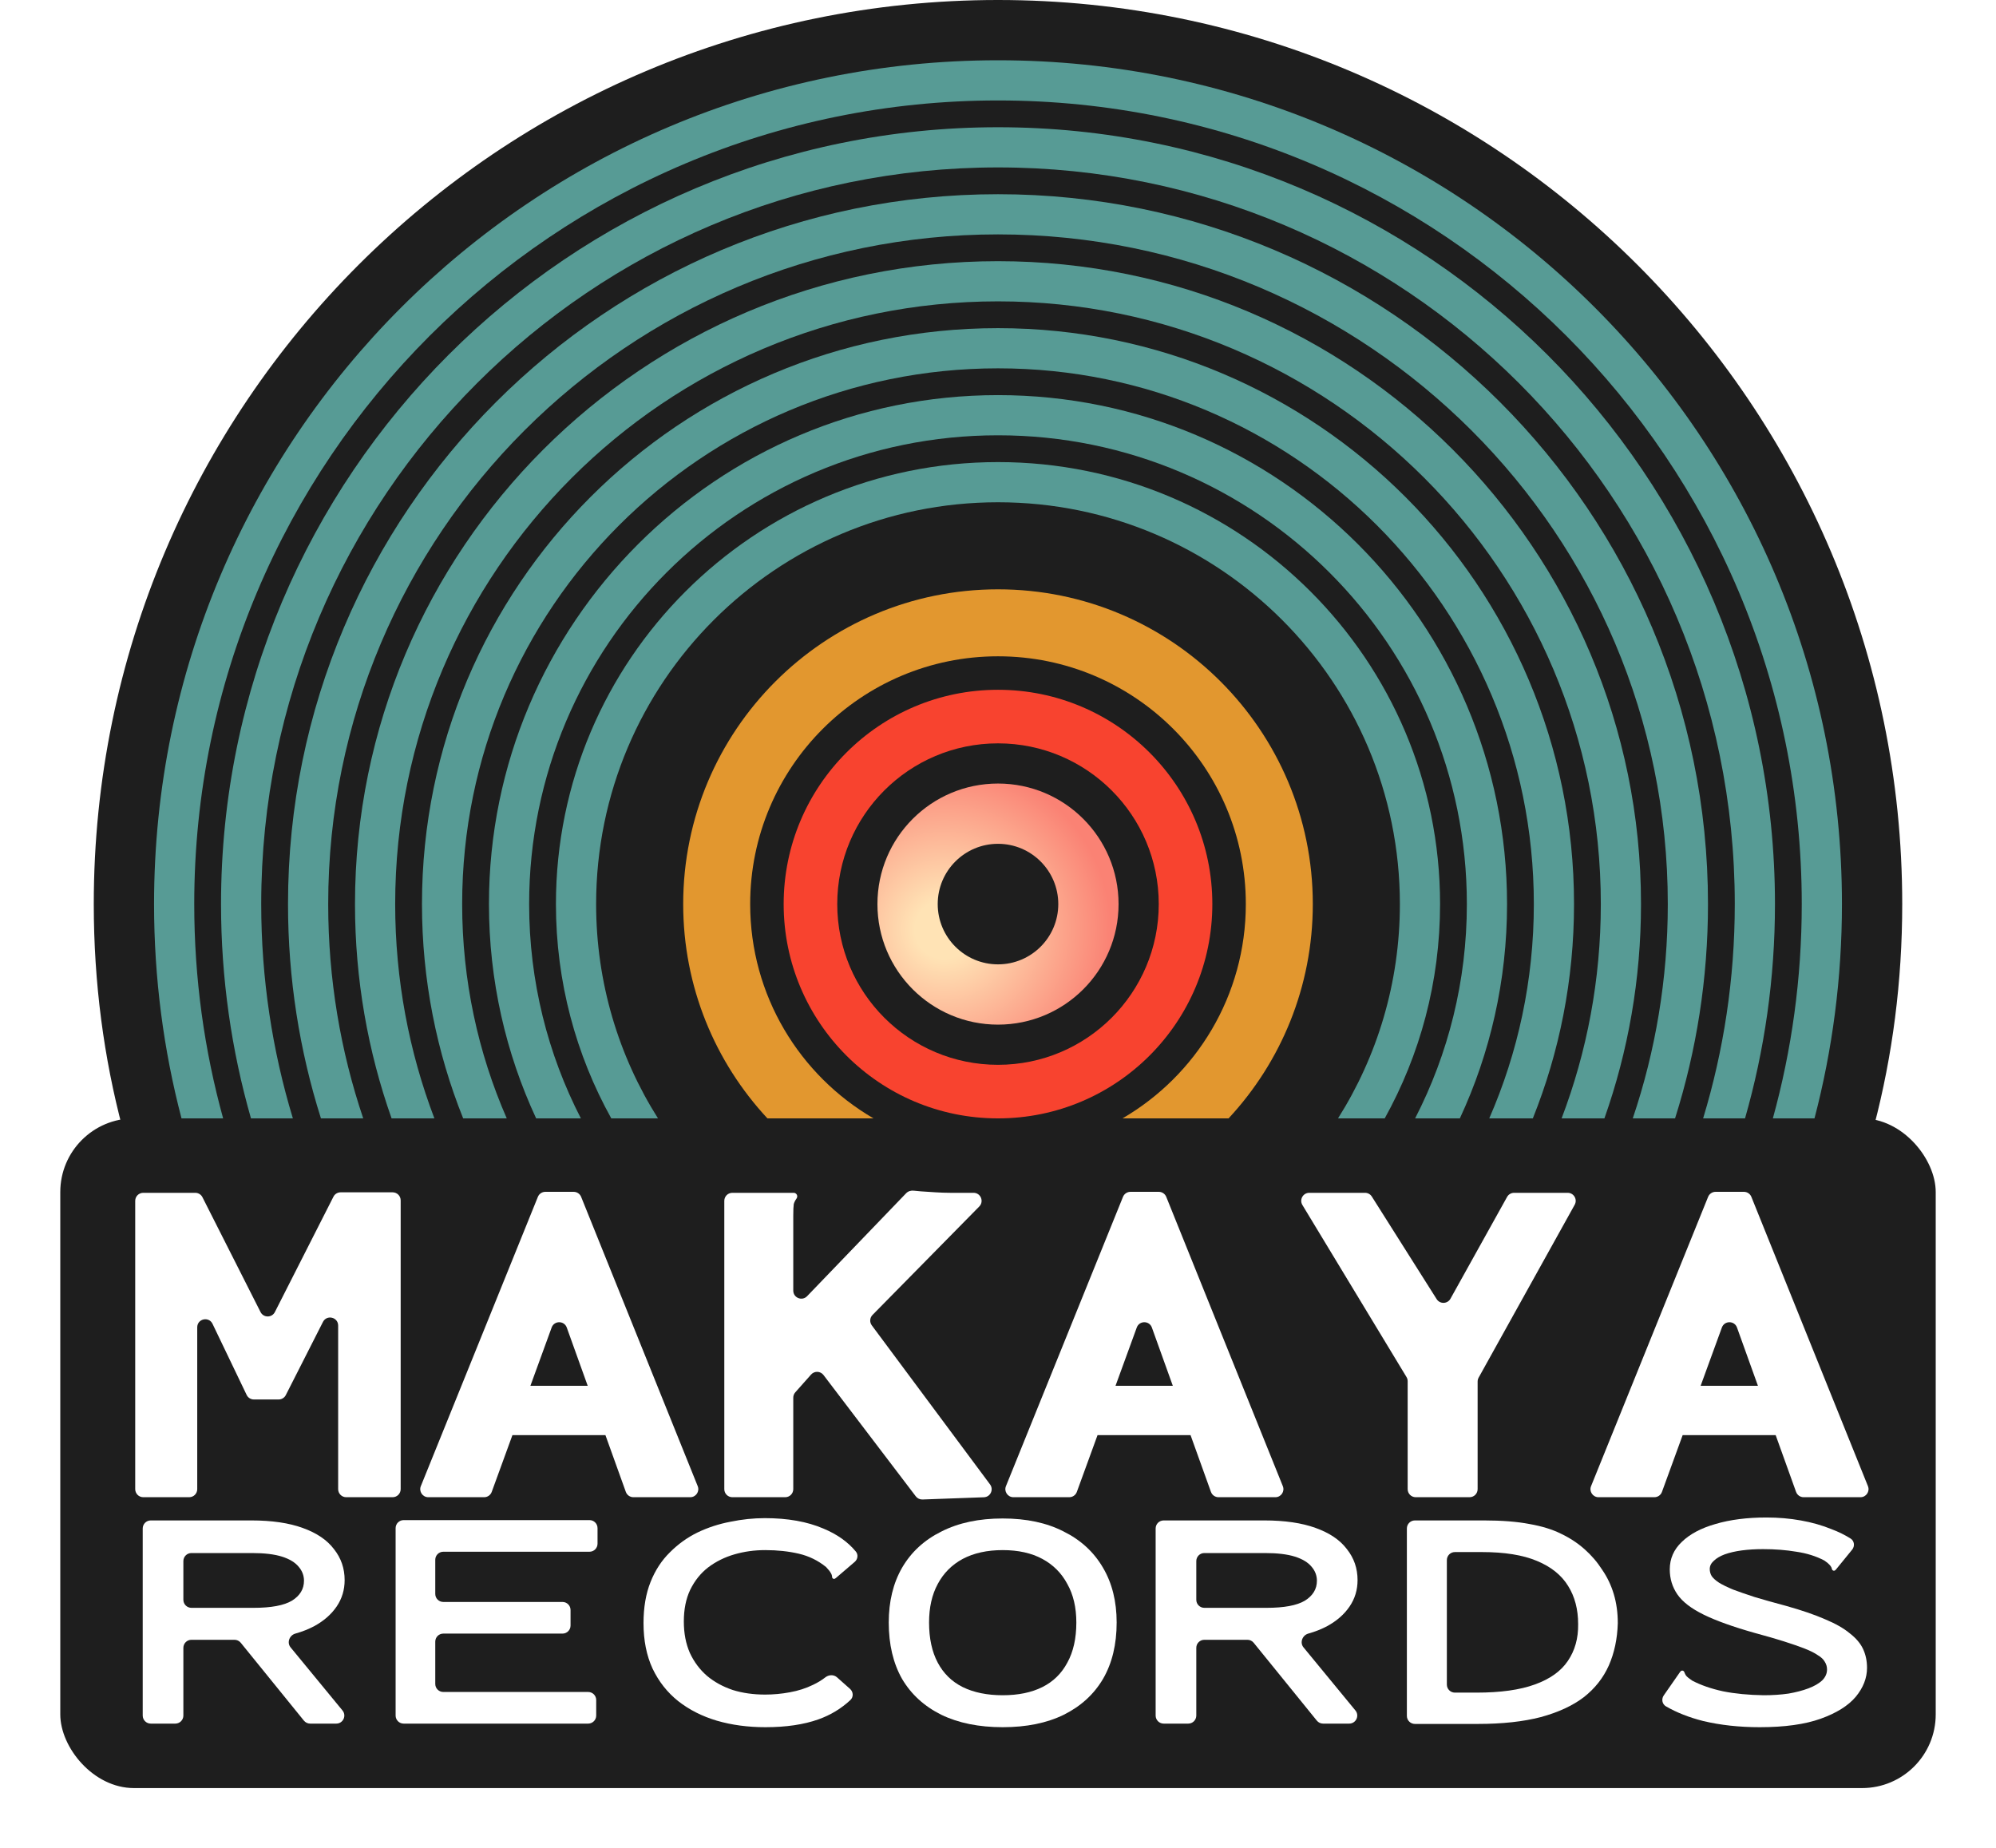 <svg width="298" height="276" viewBox="0 0 298 276" fill="none" xmlns="http://www.w3.org/2000/svg">
<path fill-rule="evenodd" clip-rule="evenodd" d="M279.805 168.102C282.544 157.648 284 146.572 284 135C284 60.442 223.558 0 149 0C74.442 0 14 60.442 14 135C14 146.748 15.501 157.984 18.32 168.578C19.978 167.576 21.922 167 24 167H275C276.723 167 278.353 167.396 279.805 168.102Z" fill="#1E1E1E"/>
<path fill-rule="evenodd" clip-rule="evenodd" d="M270.901 167C273.576 156.782 275 146.057 275 135C275 65.412 218.588 9 149 9C79.412 9 23 65.412 23 135C23 146.057 24.424 156.782 27.099 167H270.901Z" fill="#579B95"/>
<path fill-rule="evenodd" clip-rule="evenodd" d="M264.686 167C267.498 156.813 269 146.082 269 135C269 68.726 215.274 15 149 15C82.726 15 29 68.726 29 135C29 146.082 30.502 156.813 33.314 167H264.686Z" fill="#1E1E1E"/>
<path fill-rule="evenodd" clip-rule="evenodd" d="M260.53 167C263.441 156.835 265 146.1 265 135C265 70.935 213.065 19 149 19C84.935 19 33 70.935 33 135C33 146.1 34.559 156.835 37.47 167H260.53Z" fill="#579B95"/>
<path fill-rule="evenodd" clip-rule="evenodd" d="M254.273 167C257.347 156.874 259 146.13 259 135C259 74.249 209.751 25 149 25C88.249 25 39 74.249 39 135C39 146.13 40.653 156.874 43.727 167H254.273Z" fill="#1E1E1E"/>
<path fill-rule="evenodd" clip-rule="evenodd" d="M250.084 167C253.278 156.903 255 146.153 255 135C255 76.458 207.542 29 149 29C90.458 29 43 76.458 43 135C43 146.153 44.722 156.903 47.916 167H250.084Z" fill="#579B95"/>
<path fill-rule="evenodd" clip-rule="evenodd" d="M243.77 167C247.162 156.953 249 146.191 249 135C249 79.772 204.228 35 149 35C93.772 35 49 79.772 49 135C49 146.191 50.838 156.953 54.23 167H243.77Z" fill="#1E1E1E"/>
<path fill-rule="evenodd" clip-rule="evenodd" d="M239.537 167C243.075 156.991 245 146.22 245 135C245 81.981 202.019 39 149 39C95.981 39 53 81.981 53 135C53 146.22 54.925 156.991 58.463 167H239.537Z" fill="#579B95"/>
<path fill-rule="evenodd" clip-rule="evenodd" d="M233.145 167C236.928 157.057 239 146.271 239 135C239 85.294 198.706 45 149 45C99.294 45 59 85.294 59 135C59 146.271 61.072 157.057 64.855 167H233.145Z" fill="#1E1E1E"/>
<path fill-rule="evenodd" clip-rule="evenodd" d="M228.849 167C232.817 157.109 235 146.309 235 135C235 87.504 196.496 49 149 49C101.504 49 63 87.504 63 135C63 146.309 65.183 157.109 69.151 167H228.849Z" fill="#579B95"/>
<path fill-rule="evenodd" clip-rule="evenodd" d="M222.343 167C226.625 157.201 229 146.378 229 135C229 90.817 193.183 55 149 55C104.817 55 69 90.817 69 135C69 146.378 71.375 157.201 75.657 167H222.343Z" fill="#1E1E1E"/>
<path fill-rule="evenodd" clip-rule="evenodd" d="M217.955 167C222.476 157.274 225 146.432 225 135C225 93.026 190.974 59 149 59C107.026 59 73 93.026 73 135C73 146.432 75.524 157.274 80.045 167H217.955Z" fill="#579B95"/>
<path fill-rule="evenodd" clip-rule="evenodd" d="M211.274 167C216.212 157.409 219 146.53 219 135C219 96.34 187.66 65 149 65C110.34 65 79 96.34 79 135C79 146.53 81.788 157.409 86.726 167H211.274Z" fill="#1E1E1E"/>
<path fill-rule="evenodd" clip-rule="evenodd" d="M206.737 167C212.002 157.522 215 146.611 215 135C215 98.549 185.451 69 149 69C112.549 69 83 98.549 83 135C83 146.611 85.998 157.522 91.263 167H206.737Z" fill="#579B95"/>
<path fill-rule="evenodd" clip-rule="evenodd" d="M199.764 167C205.614 157.738 209 146.765 209 135C209 101.863 182.137 75 149 75C115.863 75 89 101.863 89 135C89 146.765 92.386 157.738 98.237 167H199.764Z" fill="#1E1E1E"/>
<path fill-rule="evenodd" clip-rule="evenodd" d="M183.424 167C191.227 158.609 196 147.362 196 135C196 109.043 174.957 88 149 88C123.043 88 102 109.043 102 135C102 147.362 106.773 158.609 114.576 167H183.424Z" fill="#E2972F"/>
<path fill-rule="evenodd" clip-rule="evenodd" d="M167.586 167C178.598 160.59 186 148.66 186 135C186 114.565 169.435 98 149 98C128.565 98 112 114.565 112 135C112 148.66 119.402 160.59 130.414 167H167.586Z" fill="#1E1E1E"/>
<circle cx="149" cy="135" r="32" fill="#F8432F"/>
<circle cx="149" cy="135" r="24" fill="#1E1E1E"/>
<circle cx="149" cy="135" r="18" fill="url(#paint0_diamond_1984_609)"/>
<circle cx="149" cy="135" r="9" fill="#1E1E1E"/>
<g filter="url(#filter0_d_1984_609)">
<rect x="9" y="167" width="280" height="100" rx="11" fill="#1E1E1E"/>
</g>
<path d="M21.387 223.566C20.724 223.566 20.187 223.028 20.187 222.366V179.313C20.187 178.65 20.724 178.113 21.387 178.113H29.153C29.606 178.113 30.02 178.367 30.224 178.771L38.897 195.917C39.341 196.794 40.593 196.795 41.038 195.919L49.782 178.697C49.986 178.294 50.4 178.04 50.852 178.04H58.62C59.282 178.04 59.82 178.577 59.82 179.24V222.366C59.82 223.028 59.282 223.566 58.62 223.566H51.686C51.023 223.566 50.486 223.028 50.486 222.366V197.938C50.486 196.675 48.787 196.269 48.216 197.395L42.67 208.317C42.466 208.72 42.052 208.974 41.6 208.974H37.906C37.445 208.974 37.024 208.709 36.824 208.293L31.729 197.677C31.176 196.526 29.447 196.92 29.447 198.196V222.366C29.447 223.028 28.91 223.566 28.247 223.566H21.387Z" fill="white"/>
<path d="M94.308 212.808C94.498 213.565 93.925 214.3 93.144 214.3H73.198C72.412 214.3 71.838 213.557 72.037 212.797L73.335 207.828C73.474 207.3 73.951 206.931 74.496 206.931H91.895C92.445 206.931 92.925 207.305 93.059 207.839L94.308 212.808ZM84.618 198.233C84.238 197.176 82.746 197.173 82.361 198.227L73.413 222.777C73.24 223.25 72.79 223.566 72.285 223.566H63.941C63.09 223.566 62.51 222.705 62.829 221.916L80.304 178.717C80.487 178.264 80.927 177.967 81.416 177.967H85.65C86.139 177.967 86.58 178.264 86.763 178.718L104.168 221.917C104.485 222.706 103.905 223.566 103.055 223.566H94.564C94.057 223.566 93.606 223.248 93.434 222.771L84.618 198.233Z" fill="white"/>
<path d="M122.947 205.32C122.489 204.719 121.597 204.685 121.095 205.249L118.737 207.904C118.541 208.123 118.434 208.407 118.434 208.701V222.366C118.434 223.028 117.896 223.566 117.234 223.566H109.337C108.674 223.566 108.137 223.028 108.137 222.366V179.313C108.137 178.65 108.674 178.113 109.337 178.113H118.492C118.787 178.113 119.026 178.352 119.026 178.647V178.647C119.026 178.773 118.98 178.894 118.905 178.996C118.722 179.244 118.589 179.509 118.508 179.791C118.458 180.131 118.434 180.715 118.434 181.542V192.717C118.434 193.798 119.75 194.328 120.499 193.549L135.289 178.174C135.586 177.865 136.025 177.741 136.449 177.797C136.743 177.836 137.084 177.868 137.472 177.894C138.213 177.943 138.954 177.991 139.695 178.04C140.485 178.088 141.201 178.113 141.843 178.113C142.535 178.113 143.028 178.113 143.325 178.113H145.349C146.414 178.113 146.951 179.396 146.205 180.155L130.267 196.349C129.852 196.771 129.806 197.432 130.159 197.907L147.815 221.66C148.392 222.436 147.861 223.54 146.896 223.575L137.724 223.908C137.334 223.922 136.962 223.746 136.725 223.435L122.947 205.32Z" fill="white"/>
<path d="M181.665 212.808C181.855 213.565 181.282 214.3 180.501 214.3H160.555C159.769 214.3 159.195 213.557 159.394 212.797L160.693 207.828C160.831 207.3 161.308 206.931 161.854 206.931H179.252C179.802 206.931 180.282 207.305 180.416 207.839L181.665 212.808ZM171.975 198.233C171.595 197.176 170.103 197.173 169.718 198.227L160.77 222.777C160.597 223.25 160.147 223.566 159.643 223.566H151.299C150.448 223.566 149.867 222.705 150.186 221.916L167.661 178.717C167.845 178.264 168.285 177.967 168.774 177.967H173.007C173.496 177.967 173.937 178.264 174.12 178.718L191.525 221.917C191.843 222.706 191.262 223.566 190.412 223.566H181.921C181.415 223.566 180.963 223.248 180.792 222.771L171.975 198.233Z" fill="white"/>
<path d="M211.362 223.566C210.699 223.566 210.162 223.028 210.162 222.366V206.245C210.162 206.026 210.102 205.811 209.988 205.623L194.447 179.934C193.963 179.134 194.539 178.113 195.474 178.113H203.796C204.208 178.113 204.591 178.324 204.811 178.672L214.489 193.986C214.976 194.756 216.11 194.725 216.552 193.928L225.005 178.73C225.217 178.349 225.618 178.113 226.054 178.113H234.051C234.965 178.113 235.544 179.096 235.099 179.896L220.758 205.711C220.659 205.889 220.607 206.09 220.607 206.294V222.366C220.607 223.028 220.07 223.566 219.407 223.566H211.362Z" fill="white"/>
<path d="M269.022 212.808C269.213 213.565 268.64 214.3 267.858 214.3H247.912C247.126 214.3 246.552 213.557 246.751 212.797L248.05 207.828C248.188 207.3 248.665 206.931 249.211 206.931H266.609C267.16 206.931 267.639 207.305 267.773 207.839L269.022 212.808ZM259.332 198.233C258.953 197.176 257.46 197.173 257.075 198.227L248.127 222.777C247.955 223.25 247.504 223.566 247 223.566H238.656C237.805 223.566 237.224 222.705 237.543 221.916L255.018 178.717C255.202 178.264 255.642 177.967 256.131 177.967H260.364C260.854 177.967 261.294 178.264 261.477 178.718L278.882 221.917C279.2 222.706 278.619 223.566 277.769 223.566H269.278C268.772 223.566 268.32 223.248 268.149 222.771L259.332 198.233Z" fill="white"/>
<path d="M22.508 257.373C21.845 257.373 21.308 256.836 21.308 256.173V228.234C21.308 227.571 21.845 227.034 22.508 227.034H37.525C40.576 227.034 43.13 227.408 45.186 228.154C47.275 228.901 48.834 229.956 49.862 231.32C50.923 232.651 51.454 234.193 51.454 235.946C51.454 237.407 51.056 238.722 50.26 239.891C49.464 241.059 48.353 242.033 46.927 242.813C46.073 243.27 45.132 243.643 44.103 243.93C43.209 244.179 42.796 245.275 43.386 245.992L51.133 255.411C51.777 256.194 51.22 257.373 50.206 257.373H46.305C45.943 257.373 45.601 257.21 45.373 256.929L35.945 245.302C35.717 245.021 35.375 244.858 35.013 244.858H28.577C27.914 244.858 27.377 245.395 27.377 246.058V256.173C27.377 256.836 26.84 257.373 26.177 257.373H22.508ZM27.377 238.885C27.377 239.548 27.914 240.085 28.577 240.085H37.873C40.493 240.085 42.4 239.728 43.594 239.014C44.788 238.267 45.385 237.277 45.385 236.043C45.385 235.264 45.12 234.566 44.589 233.949C44.058 233.3 43.229 232.797 42.102 232.44C40.974 232.083 39.482 231.904 37.624 231.904H28.577C27.914 231.904 27.377 232.441 27.377 233.104V238.885Z" fill="white"/>
<path d="M60.265 257.373C59.602 257.373 59.065 256.836 59.065 256.173V228.186C59.065 227.523 59.602 226.986 60.265 226.986H88.011C88.674 226.986 89.211 227.523 89.211 228.186V230.509C89.211 231.172 88.674 231.709 88.011 231.709H66.185C65.522 231.709 64.985 232.247 64.985 232.909V238.009C64.985 238.672 65.522 239.209 66.185 239.209H83.982C84.644 239.209 85.182 239.746 85.182 240.409V242.733C85.182 243.395 84.644 243.933 83.982 243.933H66.185C65.522 243.933 64.985 244.47 64.985 245.133V251.45C64.985 252.112 65.522 252.65 66.185 252.65H87.812C88.475 252.65 89.012 253.187 89.012 253.85V256.173C89.012 256.836 88.475 257.373 87.812 257.373H60.265Z" fill="white"/>
<path d="M114.283 257.909C111.663 257.909 109.242 257.584 107.02 256.935C104.831 256.286 102.908 255.312 101.25 254.013C99.625 252.715 98.348 251.091 97.419 249.143C96.524 247.195 96.076 244.939 96.076 242.374C96.076 240.037 96.424 237.991 97.121 236.238C97.817 234.485 98.779 233.008 100.006 231.807C101.233 230.573 102.609 229.583 104.135 228.836C105.694 228.089 107.335 227.554 109.06 227.229C110.784 226.872 112.492 226.693 114.184 226.693C117.6 226.693 120.518 227.213 122.939 228.252C124.974 229.098 126.588 230.242 127.779 231.685C128.165 232.152 128.065 232.833 127.605 233.227L124.829 235.605L124.687 235.71C124.55 235.81 124.357 235.77 124.271 235.623V235.623C124.246 235.58 124.233 235.53 124.23 235.479C124.218 235.251 124.153 235.05 124.033 234.875C123.934 234.68 123.702 234.388 123.337 233.998C122.143 233.024 120.783 232.359 119.258 232.001C117.732 231.644 116.057 231.466 114.233 231.466C112.642 231.466 111.116 231.677 109.657 232.099C108.198 232.521 106.888 233.17 105.727 234.047C104.599 234.923 103.704 236.043 103.041 237.407C102.41 238.738 102.095 240.313 102.095 242.131C102.095 243.884 102.394 245.442 102.991 246.806C103.621 248.169 104.483 249.322 105.578 250.263C106.672 251.172 107.949 251.87 109.408 252.357C110.867 252.812 112.476 253.039 114.233 253.039C115.46 253.039 116.688 252.926 117.915 252.698C119.175 252.471 120.336 252.098 121.397 251.578C122.083 251.253 122.69 250.883 123.22 250.468C123.732 250.066 124.472 250.024 124.959 250.456L126.907 252.186C127.407 252.629 127.452 253.399 126.963 253.854C125.587 255.136 123.997 256.098 122.193 256.74C120.004 257.519 117.367 257.909 114.283 257.909Z" fill="white"/>
<path d="M149.702 257.909C146.154 257.909 143.103 257.292 140.549 256.059C137.995 254.792 136.039 253.007 134.679 250.702C133.352 248.364 132.689 245.556 132.689 242.277C132.689 239.128 133.352 236.401 134.679 234.096C136.039 231.758 137.995 229.956 140.549 228.69C143.103 227.391 146.154 226.742 149.702 226.742C153.251 226.742 156.285 227.391 158.806 228.69C161.359 229.956 163.316 231.758 164.676 234.096C166.036 236.401 166.715 239.128 166.715 242.277C166.715 245.556 166.036 248.364 164.676 250.702C163.316 253.007 161.359 254.792 158.806 256.059C156.285 257.292 153.251 257.909 149.702 257.909ZM149.702 253.137C152.024 253.137 153.997 252.731 155.622 251.919C157.247 251.108 158.491 249.89 159.353 248.267C160.248 246.643 160.696 244.647 160.696 242.277C160.696 240.037 160.248 238.121 159.353 236.53C158.491 234.907 157.247 233.657 155.622 232.781C153.997 231.904 152.024 231.466 149.702 231.466C147.381 231.466 145.391 231.904 143.733 232.781C142.108 233.657 140.864 234.907 140.002 236.53C139.14 238.121 138.708 240.037 138.708 242.277C138.708 244.647 139.14 246.643 140.002 248.267C140.864 249.89 142.108 251.108 143.733 251.919C145.391 252.731 147.381 253.137 149.702 253.137Z" fill="white"/>
<path d="M173.736 257.373C173.073 257.373 172.536 256.836 172.536 256.173V228.234C172.536 227.571 173.073 227.034 173.736 227.034H188.753C191.804 227.034 194.358 227.408 196.414 228.154C198.503 228.901 200.062 229.956 201.09 231.32C202.151 232.651 202.682 234.193 202.682 235.946C202.682 237.407 202.284 238.722 201.488 239.891C200.692 241.059 199.581 242.033 198.155 242.813C197.301 243.27 196.36 243.643 195.331 243.93C194.437 244.179 194.024 245.275 194.614 245.992L202.361 255.411C203.005 256.194 202.448 257.373 201.434 257.373H197.533C197.171 257.373 196.829 257.21 196.601 256.929L187.173 245.302C186.945 245.021 186.603 244.858 186.241 244.858H179.805C179.142 244.858 178.605 245.395 178.605 246.058V256.173C178.605 256.836 178.068 257.373 177.405 257.373H173.736ZM178.605 238.885C178.605 239.548 179.142 240.085 179.805 240.085H189.101C191.721 240.085 193.628 239.728 194.822 239.014C196.016 238.267 196.613 237.277 196.613 236.043C196.613 235.264 196.348 234.566 195.817 233.949C195.286 233.3 194.457 232.797 193.33 232.44C192.202 232.083 190.71 231.904 188.852 231.904H179.805C179.142 231.904 178.605 232.441 178.605 233.104V238.885Z" fill="white"/>
<path d="M211.244 257.422C210.582 257.422 210.044 256.885 210.044 256.222V228.234C210.044 227.571 210.582 227.034 211.244 227.034H221.536C224.222 227.034 226.494 227.213 228.351 227.57C230.208 227.895 231.783 228.382 233.077 229.031C234.37 229.648 235.531 230.411 236.559 231.32C237.587 232.229 238.466 233.251 239.195 234.388C239.958 235.492 240.539 236.709 240.937 238.04C241.335 239.371 241.534 240.816 241.534 242.374C241.467 244.712 241.02 246.822 240.19 248.705C239.361 250.556 238.118 252.13 236.459 253.429C234.801 254.695 232.662 255.685 230.042 256.399C227.422 257.081 224.288 257.422 220.64 257.422H211.244ZM216.014 251.547C216.014 252.21 216.551 252.747 217.214 252.747H220.441C224.023 252.747 226.925 252.341 229.147 251.53C231.402 250.718 233.044 249.549 234.072 248.023C235.133 246.465 235.647 244.631 235.614 242.52C235.614 240.313 235.116 238.413 234.121 236.823C233.126 235.199 231.568 233.949 229.445 233.073C227.356 232.196 224.62 231.758 221.237 231.758H217.214C216.551 231.758 216.014 232.295 216.014 232.958V251.547Z" fill="white"/>
<path d="M262.725 257.909C259.674 257.909 256.855 257.601 254.269 256.984C252.179 256.453 250.334 255.726 248.733 254.803C248.154 254.469 248.015 253.71 248.397 253.161L250.786 249.728L250.896 249.585C251.002 249.447 251.197 249.417 251.339 249.516V249.516C251.4 249.559 251.444 249.621 251.468 249.69C251.532 249.877 251.62 250.051 251.731 250.215C251.897 250.41 252.196 250.653 252.627 250.945C253.92 251.627 255.462 252.163 257.253 252.552C259.044 252.909 261.067 253.104 263.322 253.137C264.649 253.137 265.876 253.055 267.004 252.893C268.131 252.698 269.126 252.439 269.988 252.114C270.851 251.789 271.53 251.4 272.028 250.945C272.525 250.458 272.774 249.906 272.774 249.289C272.774 248.867 272.658 248.478 272.426 248.121C272.227 247.764 271.879 247.439 271.381 247.147C270.917 246.822 270.27 246.497 269.441 246.173C268.612 245.848 267.584 245.491 266.357 245.101C265.13 244.712 263.671 244.29 261.979 243.835C258.762 242.926 256.225 242.017 254.368 241.108C252.511 240.199 251.201 239.193 250.438 238.089C249.675 236.985 249.294 235.735 249.294 234.339C249.294 232.748 249.891 231.385 251.085 230.248C252.279 229.08 253.953 228.187 256.109 227.57C258.298 226.921 260.835 226.596 263.72 226.596C265.511 226.596 267.219 226.742 268.844 227.034C270.502 227.326 272.044 227.765 273.471 228.349C274.502 228.739 275.442 229.202 276.291 229.738C276.862 230.098 276.949 230.875 276.523 231.399L274.167 234.29L274.028 234.446C273.914 234.573 273.717 234.58 273.595 234.461V234.461C273.546 234.413 273.517 234.351 273.503 234.285C273.468 234.114 273.401 233.967 273.302 233.843C273.252 233.781 273.201 233.721 273.149 233.66C272.998 233.483 272.74 233.271 272.376 233.024C271.149 232.375 269.756 231.937 268.197 231.709C266.672 231.45 265.014 231.32 263.223 231.32C262.062 231.32 261.001 231.385 260.039 231.514C259.077 231.644 258.232 231.839 257.502 232.099C256.806 232.359 256.258 232.683 255.86 233.073C255.462 233.43 255.263 233.836 255.263 234.29C255.263 234.68 255.363 235.037 255.562 235.362C255.794 235.686 256.159 236.011 256.656 236.336C257.187 236.66 257.883 237.001 258.746 237.358C259.608 237.683 260.686 238.056 261.979 238.478C263.273 238.868 264.831 239.306 266.655 239.793C268.977 240.443 270.917 241.108 272.476 241.79C274.034 242.439 275.261 243.137 276.157 243.884C277.085 244.598 277.749 245.377 278.147 246.221C278.545 247.066 278.744 248.007 278.744 249.046C278.744 250.572 278.18 252.017 277.052 253.38C275.925 254.711 274.184 255.799 271.829 256.643C269.474 257.487 266.44 257.909 262.725 257.909Z" fill="white"/>
<defs>
<filter id="filter0_d_1984_609" x="0" y="158" width="298" height="118" filterUnits="userSpaceOnUse" color-interpolation-filters="sRGB">
<feFlood flood-opacity="0" result="BackgroundImageFix"/>
<feColorMatrix in="SourceAlpha" type="matrix" values="0 0 0 0 0 0 0 0 0 0 0 0 0 0 0 0 0 0 127 0" result="hardAlpha"/>
<feMorphology radius="1" operator="erode" in="SourceAlpha" result="effect1_dropShadow_1984_609"/>
<feOffset/>
<feGaussianBlur stdDeviation="5"/>
<feComposite in2="hardAlpha" operator="out"/>
<feColorMatrix type="matrix" values="0 0 0 0 0 0 0 0 0 0 0 0 0 0 0 0 0 0 0.25 0"/>
<feBlend mode="normal" in2="BackgroundImageFix" result="effect1_dropShadow_1984_609"/>
<feBlend mode="normal" in="SourceGraphic" in2="effect1_dropShadow_1984_609" result="shape"/>
</filter>
<radialGradient id="paint0_diamond_1984_609" cx="0" cy="0" r="1" gradientUnits="userSpaceOnUse" gradientTransform="translate(140.947 138.789) rotate(6.766) scale(28.143)">
<stop offset="0.155" stop-color="#FFE3B5"/>
<stop offset="0.885" stop-color="#FA8274"/>
</radialGradient>
</defs>
</svg>
